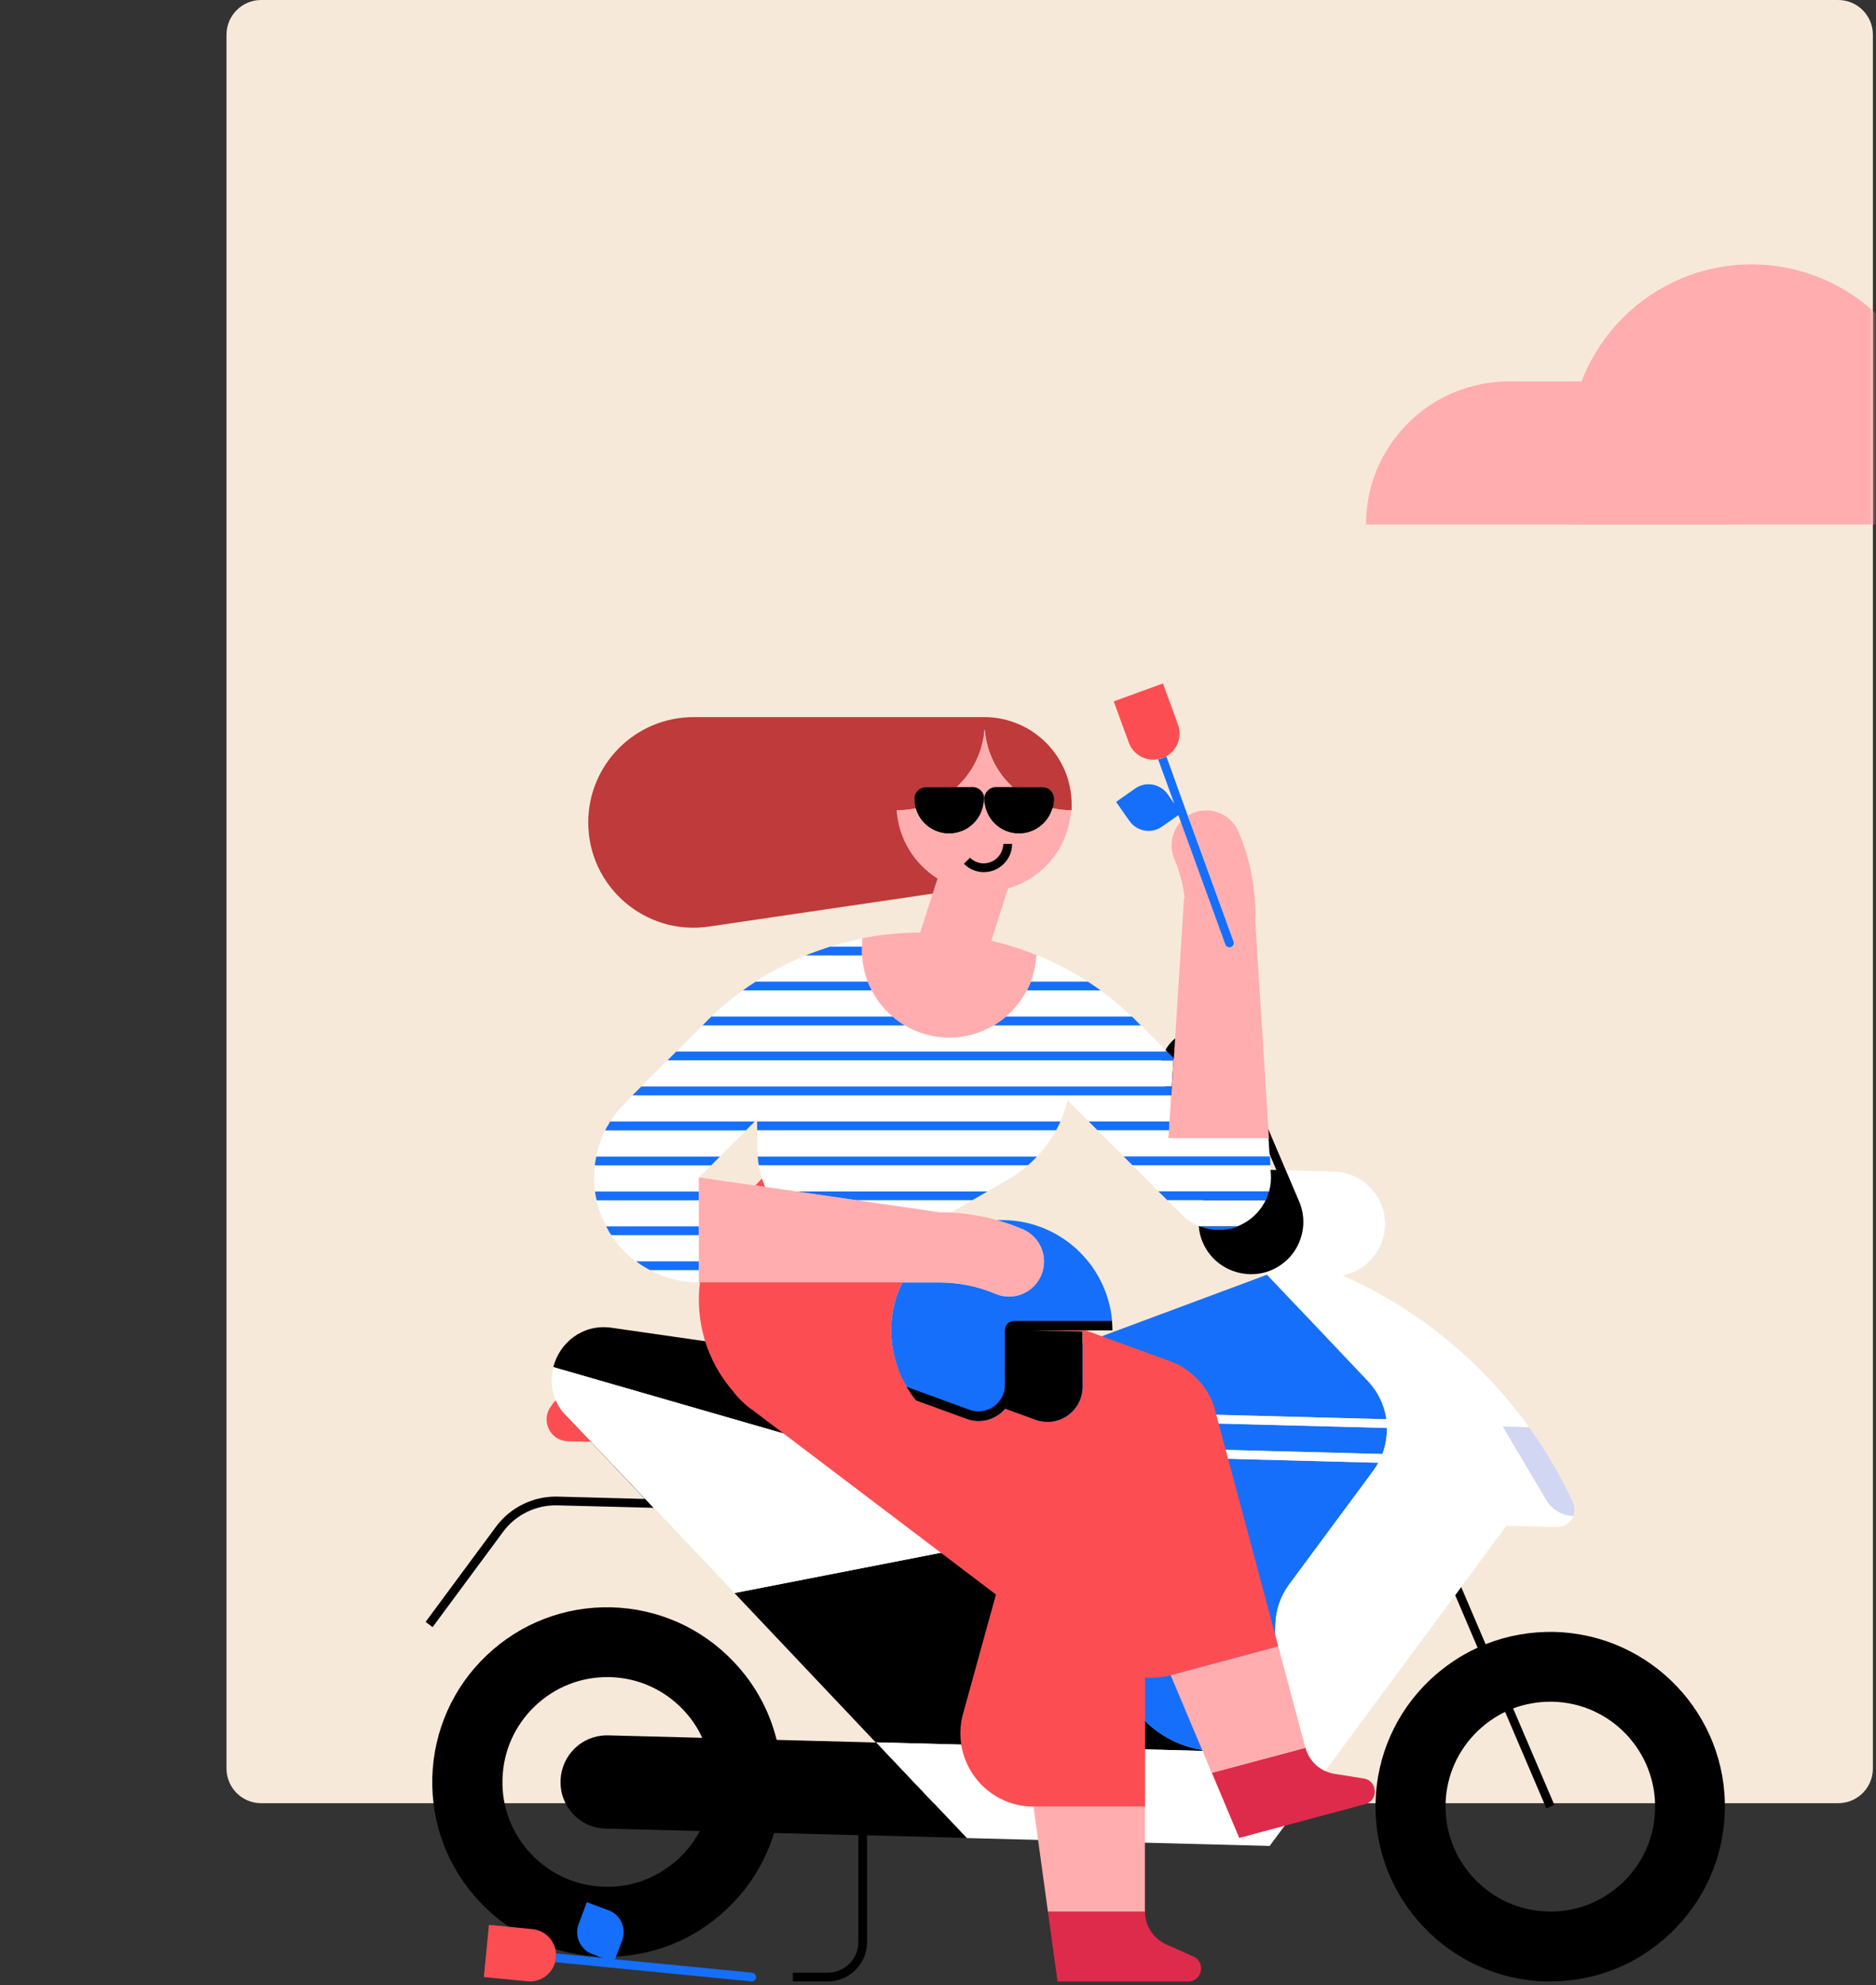 <svg width="433" height="458" viewBox="0 0 433 458" fill="none" xmlns="http://www.w3.org/2000/svg">
<rect x="0" y="0" width="433" height="458" fill="#333333" stroke="none"/>
<path d="M52.28 8C52.28 3.582 55.862 0 60.28 0H424.28C428.699 0 432.28 3.582 432.28 8V408C432.28 412.418 428.699 416 424.28 416H60.28C55.862 416 52.28 412.418 52.28 408V8Z" fill="#F7E9D9"/>
<mask id="mask0" mask-type="alpha" maskUnits="userSpaceOnUse" x="52" y="0" width="381" height="390">
<path d="M52.28 8C52.28 3.582 55.862 0 60.28 0H424.28C428.699 0 432.28 3.582 432.28 8V382C432.28 386.418 428.699 390 424.28 390H60.28C55.862 390 52.28 386.418 52.28 382V8Z" fill="#FFF0C0"/>
</mask>
<g mask="url(#mask0)">
<path d="M315.28 121C315.28 102.775 330.055 88 348.28 88H366.28C384.506 88 399.28 102.775 399.28 121V121H315.28V121Z" fill="#FFADAE"/>
<path d="M362.28 103C362.28 79.804 381.084 61 404.28 61V61C427.476 61 446.28 79.804 446.28 103V121H362.28V103Z" fill="#FFADAE"/>
</g>
<path d="M358.857 376.491C353.312 376.357 347.901 377.331 342.894 379.314L337.248 366.106L335.87 367.988L341.045 380.121C337.046 381.935 333.349 384.456 330.056 387.548C322.225 394.975 317.789 404.99 317.487 415.744C316.915 437.958 334.525 456.543 356.74 457.115C357.109 457.115 357.445 457.115 357.815 457.115C368.2 457.115 378.013 453.216 385.541 446.024C393.372 438.597 397.808 428.582 398.11 417.828C398.715 395.647 381.105 377.096 358.857 376.491ZM374.484 434.362C369.779 438.799 363.663 441.185 357.21 440.983C343.868 440.647 333.316 429.489 333.652 416.147C333.82 409.695 336.508 403.679 341.18 399.243C343.062 397.462 345.145 396.017 347.397 394.941L356.908 417.189L358.756 416.383L349.245 394.135C351.934 393.127 354.824 392.589 357.815 392.589C358.017 392.589 358.252 392.589 358.454 392.589C371.796 392.925 382.348 404.083 382.012 417.425C381.844 423.911 379.156 429.926 374.484 434.362Z" fill="black"/>
<path d="M202.215 401.965L293.592 404.351L280.687 404.015C274.268 403.847 268.185 401.124 263.783 396.487L225.84 356.528L169.515 367.517L202.147 401.998L179.261 401.393C177.614 394.706 174.253 388.522 169.347 383.38C161.92 375.549 151.905 371.113 141.15 370.811C130.396 370.542 120.146 374.474 112.349 381.868C104.552 389.261 100.083 399.31 99.78 410.064C99.511 420.818 103.41 431.068 110.837 438.865C118.264 446.696 128.279 451.132 139.033 451.434C139.403 451.434 139.739 451.434 140.109 451.434C150.493 451.434 160.307 447.536 167.835 440.344C172.976 435.471 176.673 429.455 178.656 422.868L198.115 423.372V448.04C198.115 451.938 194.955 455.098 191.057 455.098H182.991V457.114H191.057C196.064 457.114 200.131 453.047 200.131 448.04V423.406L223.085 424.011L202.215 401.965ZM156.778 428.649C152.073 433.085 145.956 435.471 139.504 435.269C133.051 435.101 127.035 432.413 122.599 427.741C118.163 423.036 115.777 416.92 115.979 410.467C116.147 404.015 118.835 397.999 123.507 393.563C128.044 389.261 133.925 386.909 140.142 386.909C140.344 386.909 140.579 386.909 140.781 386.909C147.233 387.077 153.249 389.765 157.685 394.437C159.534 396.386 161.012 398.57 162.088 400.923L140.344 400.352C140.243 400.352 140.142 400.352 140.075 400.352C134.295 400.352 129.556 404.956 129.388 410.77V410.904C129.22 416.819 133.891 421.726 139.773 421.86L161.516 422.431C160.307 424.717 158.693 426.834 156.778 428.649Z" fill="black"/>
<path d="M294.566 269.923L289.055 269.789L294.566 269.923Z" fill="white"/>
<path d="M130.665 326.618C130.463 326.383 130.261 326.148 130.06 325.913C129.32 325.005 128.715 324.064 128.278 323.056C127.909 323.392 127.573 323.796 127.337 324.232C126.632 325.073 126.195 326.148 126.161 327.324C126.094 330.114 128.278 332.433 131.068 332.5L136.411 332.634L130.665 326.618Z" fill="#FC4E52"/>
<path d="M216.867 347.051L184.066 312.503L216.363 317.14L197.274 314.385L141.183 306.319C134.395 305.344 129.119 309.848 127.707 315.393L196.837 335.322C204.365 337.506 211.254 341.539 216.867 347.051Z" fill="black"/>
<path d="M130.059 325.946C130.26 326.181 130.462 326.416 130.664 326.652L136.411 332.701L148.845 345.808L128.715 345.27C123.102 345.135 117.826 347.723 114.499 352.193L98.233 374.172L99.846 375.382L116.112 353.403C119.036 349.437 123.741 347.152 128.681 347.286L150.862 347.858L169.514 367.484L130.059 325.946Z" fill="black"/>
<path d="M216.867 347.051C211.289 341.539 204.399 337.507 196.837 335.322L127.708 315.393C127.069 317.88 127.204 320.602 128.313 323.089C128.749 324.064 129.321 325.038 130.094 325.946L169.548 367.518L225.84 356.528L216.867 347.051Z" fill="white"/>
<path d="M184.067 312.504L216.867 347.052L225.841 356.529L263.783 396.521C268.185 401.193 274.302 403.881 280.687 404.049L293.592 404.385L294.365 374.744C294.466 371.451 295.542 368.224 297.524 365.569L316.949 339.322C317.386 338.717 317.79 338.112 318.126 337.474L256.389 335.827L256.457 333.811L319.067 335.457C319.806 333.508 320.142 331.458 320.108 329.442L256.591 327.795L256.658 325.778L319.974 327.425C319.504 324.199 318.092 321.141 315.706 318.62L301.02 303.127L292.416 294.087L236.158 315.024C229.84 317.377 223.018 318.116 216.33 317.141L184.067 312.504Z" fill="#156FFB"/>
<path d="M347.699 351.991L359.294 352.294C361.108 352.327 362.587 351.218 363.158 349.706H363.091C360.537 349.639 358.218 348.261 356.941 346.076L346.893 329.105L352.942 329.273C350.119 325.374 347.061 321.677 343.767 318.182C334.424 308.335 323.2 300.27 310.664 294.59C310.395 294.456 310.126 294.355 309.858 294.254C315.335 293.212 319.536 288.474 319.671 282.693C319.839 276.005 314.563 270.46 307.908 270.292L296.852 269.99L299.675 276.61C300.985 279.333 301.254 282.391 300.38 285.315C299.473 288.406 297.389 290.961 294.566 292.507C292.752 293.515 290.769 293.985 288.819 293.985C288.719 293.985 288.584 293.985 288.483 293.985L292.516 294.086L294.533 294.153L292.516 294.086L301.12 303.126L315.806 318.619C318.158 321.106 319.604 324.198 320.074 327.424L256.657 325.744L256.59 327.76L320.108 329.407C320.141 331.457 319.805 333.474 319.066 335.423L256.456 333.81L256.389 335.826L318.158 337.439C317.822 338.078 317.419 338.683 316.982 339.288L297.557 365.535C295.575 368.19 294.499 371.382 294.398 374.709L293.625 404.351L202.248 401.965L223.185 424.045L293.054 425.86L335.903 367.954L337.281 366.072L347.699 351.991Z" fill="white"/>
<path d="M294.499 292.507C297.356 290.961 299.406 288.407 300.313 285.315C301.187 282.391 300.918 279.333 299.607 276.61L296.784 269.99L290.836 256.043L288.853 251.372L285.291 243.037C283.342 238.433 277.998 236.282 273.394 238.265C268.79 240.214 266.639 245.557 268.622 250.162C269.899 253.153 272.587 255.102 275.578 255.572V255.64L288.652 255.976L294.6 269.923L289.055 269.788C287.005 269.721 284.888 270.192 282.972 271.233C277.124 274.426 274.94 281.786 278.099 287.634C280.216 291.566 284.249 293.817 288.416 293.952C288.517 293.952 288.652 293.952 288.752 293.952C290.702 293.985 292.684 293.515 294.499 292.507Z" fill="black"/>
<path d="M346.86 329.105L356.908 346.077C358.219 348.261 360.538 349.639 363.059 349.706H363.126C363.495 348.732 363.495 347.623 363.025 346.547C360.202 340.464 356.808 334.65 352.909 329.273L346.86 329.105Z" fill="#D1D7F3"/>
<path d="M225.336 286.693C225.303 286.693 225.437 286.659 225.505 286.659L225.773 286.592L227.823 285.987L225.168 286.727C225.202 286.727 225.236 286.727 225.269 286.727C225.303 286.727 225.303 286.693 225.336 286.693Z" fill="#FFADAE"/>
<path d="M241.871 441.016L244.089 457.148H264.253H274.201C277.461 457.148 278.402 452.678 275.445 451.367L269.194 448.578C266.203 447.233 264.287 444.276 264.287 441.016H241.871Z" fill="#DE2B4B"/>
<path d="M264.253 416.82H238.544L241.871 441.017H264.253V387.011V416.82Z" fill="#FFADAE"/>
<path d="M270.201 386.472L295.037 379.818L285.66 344.765L280.451 325.34C280.451 325.273 280.418 325.24 280.418 325.172C280.384 325.004 280.317 324.836 280.25 324.635C280.216 324.534 280.182 324.399 280.149 324.299C280.115 324.231 280.115 324.131 280.082 324.063C280.048 323.996 280.048 323.963 280.014 323.895C279.947 323.761 279.914 323.593 279.846 323.458C279.813 323.358 279.779 323.257 279.746 323.19C279.678 323.022 279.611 322.854 279.51 322.685C279.477 322.618 279.443 322.551 279.409 322.517C279.309 322.316 279.208 322.148 279.141 321.946C279.141 321.946 279.141 321.913 279.107 321.913C279.107 321.879 279.073 321.879 279.073 321.845C278.973 321.644 278.838 321.442 278.737 321.24C278.737 321.207 278.704 321.173 278.704 321.173C278.569 320.972 278.468 320.77 278.334 320.568C278.3 320.535 278.3 320.501 278.267 320.501C278.132 320.299 277.998 320.131 277.864 319.93C277.83 319.896 277.796 319.829 277.763 319.795C277.628 319.627 277.527 319.459 277.393 319.291C277.326 319.224 277.292 319.157 277.225 319.09C277.124 318.955 277.023 318.821 276.889 318.686C276.788 318.585 276.721 318.485 276.62 318.417C276.519 318.317 276.452 318.216 276.351 318.149C276.217 318.014 276.116 317.913 275.982 317.779C275.914 317.712 275.847 317.644 275.814 317.611C275.679 317.476 275.511 317.342 275.343 317.208C275.309 317.174 275.276 317.14 275.242 317.107C275.074 316.972 274.906 316.804 274.704 316.67C274.671 316.636 274.637 316.636 274.637 316.603C274.436 316.468 274.268 316.3 274.066 316.166C274.032 316.132 274.032 316.132 273.999 316.098C273.797 315.964 273.629 315.83 273.427 315.695C273.394 315.662 273.36 315.662 273.327 315.628C273.159 315.527 272.957 315.393 272.789 315.292C272.722 315.258 272.688 315.225 272.621 315.191C272.453 315.09 272.285 315.023 272.117 314.922C272.083 314.889 272.016 314.889 271.982 314.855C271.949 314.821 271.881 314.821 271.848 314.788C271.713 314.721 271.579 314.653 271.445 314.586C271.377 314.553 271.344 314.519 271.277 314.519C271.209 314.485 271.142 314.452 271.041 314.418C270.94 314.385 270.84 314.317 270.705 314.284C270.537 314.217 270.369 314.149 270.201 314.082C270.134 314.048 270.1 314.048 270.033 314.015L250.675 306.957H238.577L249.869 307.193V319.963C249.869 325.576 244.29 329.441 239.047 327.559L232.023 325.004C229.94 327.424 226.478 328.567 223.151 327.357L211.456 323.055C210.649 322.081 209.944 321.039 209.271 319.93L209.406 319.963C206.986 315.998 205.642 311.326 205.709 306.352C205.776 302.588 206.717 298.992 208.263 295.8H161.549C160.44 304.706 163.028 313.948 169.313 321.106C169.346 321.14 169.38 321.173 169.38 321.207C169.413 321.24 169.447 321.274 169.481 321.341C169.682 321.61 169.918 321.845 170.119 322.114C170.623 322.685 171.161 323.223 171.732 323.727C171.732 323.727 171.732 323.727 171.766 323.761C172.035 323.996 172.304 324.231 172.572 324.467C172.606 324.5 172.64 324.534 172.707 324.567C172.942 324.769 173.177 324.937 173.413 325.105C173.48 325.139 173.513 325.172 173.581 325.206L174.32 325.777C174.387 325.845 174.454 325.878 174.555 325.945L229.873 367.853L222.277 395.378C219.32 406.132 227.386 416.785 238.577 416.785L244.122 457.114L241.904 440.983L238.577 416.785H264.286V386.976C266.168 387.178 268.185 387.009 270.201 386.472L285.996 424.011L279.678 408.989L270.201 386.472Z" fill="#FC4E52"/>
<path d="M314.765 410.3L308.01 409.225C304.783 408.721 302.162 406.368 301.322 403.209L279.712 408.989L286.031 424.012L315.101 416.215C318.226 415.375 317.991 410.804 314.765 410.3Z" fill="#DE2B4B"/>
<path d="M295.037 379.818L270.202 386.472L279.679 408.989L301.288 403.208L285.661 344.766L295.037 379.818Z" fill="#FFADAE"/>
<path d="M174.287 273.518L176.64 273.854C176.371 273.216 176.136 272.544 175.9 271.872L174.287 273.518Z" fill="#FC4E52"/>
<path d="M174.892 267C174.926 267.369 174.993 267.739 175.027 268.109C174.993 267.739 174.926 267.369 174.892 267Z" fill="white"/>
<path d="M175.16 268.814C175.126 268.646 175.093 268.478 175.059 268.343C175.261 269.587 175.53 270.763 175.899 271.906C176.101 272.578 176.37 273.25 176.639 273.888L174.286 273.552L161.314 271.637L183.595 274.863H227.923L224.428 276.879H197.475L216.766 279.702C217.673 279.702 218.547 279.736 219.421 279.77L232.494 272.208C234.342 271.133 236.023 269.923 237.535 268.579C237.434 268.646 237.333 268.747 237.266 268.814H175.16V268.814Z" fill="white"/>
<path d="M238.543 267.671C238.207 267.974 237.904 268.276 237.568 268.579C237.904 268.276 238.207 267.974 238.543 267.671Z" fill="white"/>
<path d="M244.526 259.27C244.358 259.639 244.156 260.042 243.955 260.412C244.156 260.009 244.358 259.639 244.526 259.27Z" fill="white"/>
<path d="M279.747 283.635C279.679 283.635 279.612 283.602 279.511 283.602C279.612 283.602 279.679 283.635 279.747 283.635Z" fill="white"/>
<path d="M278.571 283.433C278.503 283.433 278.436 283.399 278.369 283.399C278.436 283.399 278.503 283.399 278.571 283.433Z" fill="white"/>
<path d="M237.938 226.47H251.079C247.382 224.084 243.517 222.067 239.518 220.42H239.249C239.115 222.571 238.644 224.588 237.938 226.47Z" fill="white"/>
<path d="M292.584 276.006C292.55 276.107 292.516 276.174 292.482 276.275C292.516 276.174 292.55 276.107 292.584 276.006Z" fill="white"/>
<path d="M292.92 274.931C292.886 274.998 292.886 275.065 292.853 275.133C292.886 275.065 292.92 274.998 292.92 274.931Z" fill="white"/>
<path d="M283.073 283.602C283.006 283.602 282.939 283.635 282.838 283.635C282.905 283.635 282.973 283.602 283.073 283.602Z" fill="white"/>
<path d="M284.787 283.232C284.72 283.266 284.653 283.266 284.585 283.299C284.653 283.266 284.72 283.232 284.787 283.232Z" fill="white"/>
<path d="M280.115 283.668C280.283 283.668 280.452 283.702 280.62 283.702C280.553 283.702 280.485 283.702 280.418 283.702C280.317 283.702 280.216 283.702 280.115 283.668Z" fill="white"/>
<path d="M278.839 283.5C278.94 283.534 279.041 283.534 279.142 283.567C279.075 283.567 279.007 283.534 278.94 283.534C278.906 283.5 278.873 283.5 278.839 283.5Z" fill="white"/>
<path d="M281.964 283.702C282.132 283.702 282.3 283.668 282.469 283.668C282.368 283.668 282.267 283.668 282.166 283.702C282.098 283.702 282.031 283.702 281.964 283.702Z" fill="white"/>
<path d="M283.274 283.567C283.409 283.534 283.544 283.534 283.645 283.5C283.578 283.5 283.51 283.534 283.443 283.534C283.376 283.567 283.308 283.567 283.274 283.567Z" fill="white"/>
<path d="M285.123 283.098C285.123 283.098 285.123 283.131 285.123 283.098C285.258 283.064 285.393 282.997 285.528 282.963C285.46 282.997 285.426 282.997 285.359 283.03C285.292 283.064 285.19 283.098 285.123 283.098Z" fill="white"/>
<path d="M277.999 283.265C277.931 283.231 277.864 283.231 277.797 283.198C277.864 283.231 277.931 283.265 277.999 283.265Z" fill="white"/>
<path d="M283.98 283.433C284.048 283.399 284.149 283.399 284.216 283.366C284.149 283.366 284.081 283.399 284.014 283.399C284.014 283.433 283.98 283.433 283.98 283.433Z" fill="white"/>
<path d="M277.227 283.03C277.159 282.997 277.126 282.997 277.058 282.963C277.193 283.03 277.328 283.064 277.463 283.098C277.463 283.098 277.463 283.098 277.429 283.098C277.395 283.098 277.294 283.064 277.227 283.03Z" fill="white"/>
<path d="M292.685 275.703C292.718 275.636 292.752 275.535 292.752 275.468C292.752 275.535 292.718 275.636 292.685 275.703Z" fill="white"/>
<path d="M236.997 228.486C235.787 230.805 234.141 232.855 232.191 234.535H261.262C258.943 232.317 256.523 230.301 253.969 228.486H236.997Z" fill="white"/>
<path d="M198.988 218.403C199.022 217.765 199.055 217.126 199.156 216.488C196.602 216.992 194.082 217.63 191.561 218.403H198.988Z" fill="white"/>
<path d="M200.298 226.47C199.559 224.588 199.122 222.538 198.988 220.42H185.948C181.949 222.067 178.084 224.084 174.387 226.47H200.298Z" fill="white"/>
<path d="M206.046 234.535C204.063 232.855 202.45 230.805 201.24 228.486H171.464C168.944 230.301 166.49 232.317 164.171 234.535H206.046Z" fill="white"/>
<path d="M269.395 242.6L263.346 236.551H229.403C226.412 238.332 222.883 239.374 219.152 239.374C215.422 239.374 211.893 238.332 208.902 236.551H162.188L156.139 242.6H269.395Z" fill="white"/>
<path d="M161.314 274.864V271.637L164.137 268.814H137.285C137.285 268.714 137.318 268.646 137.318 268.545C137.352 268.243 137.419 267.941 137.453 267.604C137.386 267.907 137.352 268.209 137.318 268.545C137.285 268.747 137.285 268.915 137.251 269.117C137.251 269.285 137.218 269.453 137.218 269.587C137.184 269.789 137.184 269.991 137.184 270.192C137.184 270.327 137.184 270.461 137.15 270.596C137.15 270.932 137.117 271.268 137.117 271.637C137.117 272.041 137.117 272.444 137.15 272.847C137.15 273.049 137.184 273.217 137.184 273.419C137.184 273.62 137.218 273.822 137.218 274.023C137.251 274.259 137.285 274.494 137.318 274.729C137.352 274.897 137.352 275.032 137.386 275.2C137.386 275.099 137.352 274.998 137.352 274.897H161.314V274.864Z" fill="white"/>
<path d="M166.154 266.798L172.203 260.748H139.705C139.806 260.58 139.873 260.412 139.974 260.244C138.73 262.563 137.924 265.016 137.487 267.571C137.52 267.335 137.588 267.066 137.621 266.831H166.154V266.798Z" fill="white"/>
<path d="M161.314 282.929V276.879H137.688C137.655 276.678 137.588 276.51 137.554 276.308C137.52 276.174 137.52 276.039 137.487 275.905C137.52 276.039 137.52 276.174 137.554 276.308C137.621 276.577 137.655 276.812 137.722 277.081C137.756 277.215 137.789 277.35 137.823 277.451C137.89 277.686 137.957 277.955 138.025 278.19C138.058 278.324 138.092 278.459 138.125 278.593C138.193 278.829 138.26 279.03 138.361 279.265C138.428 279.434 138.461 279.568 138.529 279.736C138.596 279.938 138.663 280.139 138.764 280.341C138.831 280.509 138.898 280.677 138.966 280.879C139.033 281.047 139.1 281.215 139.201 281.383C139.302 281.584 139.369 281.786 139.47 281.954C139.537 282.088 139.604 282.257 139.671 282.391C139.772 282.593 139.873 282.828 140.007 283.029C139.974 282.996 139.974 282.962 139.94 282.895H161.314V282.929Z" fill="white"/>
<path d="M140.209 259.808C140.343 259.539 140.511 259.27 140.679 259.001C140.511 259.27 140.377 259.539 140.209 259.808Z" fill="white"/>
<path d="M270.436 250.666L270.839 244.617H154.055L148.005 250.666H270.436Z" fill="white"/>
<path d="M174.22 258.732L174.791 258.161V264.513C174.791 265.353 174.825 266.16 174.926 266.966C174.926 266.899 174.926 266.865 174.926 266.798H239.418C239.216 267 239.015 267.201 238.813 267.403C240.863 265.353 242.543 263.068 243.854 260.648C243.82 260.682 243.82 260.715 243.787 260.749H174.758V258.732H244.761C244.694 258.9 244.627 259.069 244.526 259.237C245.333 257.523 245.971 255.708 246.442 253.893L272.722 280.174C273.966 281.417 275.411 282.325 276.957 282.93H285.56C287.106 282.325 288.551 281.417 289.795 280.174C290.87 279.098 291.71 277.855 292.315 276.511C292.282 276.611 292.215 276.712 292.181 276.813C292.181 276.847 292.147 276.88 292.147 276.88H269.395L267.379 274.864H292.92C293.29 273.553 293.424 272.175 293.324 270.797L293.189 268.815H261.33L259.313 266.798H293.055L289.593 212.019L292.786 262.53H269.631L269.731 260.715H253.23L251.214 258.699H269.866L270.236 252.65H145.99L145.856 252.818C145.587 253.086 145.351 253.355 145.116 253.658C144.814 253.927 144.511 254.229 144.209 254.532C142.898 255.842 141.789 257.254 140.848 258.766H174.22V258.732Z" fill="white"/>
<path d="M216.531 202.709C211.187 199.382 207.524 193.601 207.087 186.947H207.154C208.6 186.947 210.045 186.779 211.389 186.51C211.187 185.804 211.086 185.065 211.086 184.258C211.086 182.78 212.296 181.57 213.775 181.57H220.866C224.529 178.176 226.915 173.471 227.285 168.161C227.655 173.437 230.041 178.176 233.704 181.57H240.627C242.106 181.57 243.316 182.78 243.316 184.258C243.316 185.031 243.215 185.771 243.013 186.477C244.391 186.779 245.836 186.947 247.315 186.947C247.349 186.51 247.349 186.04 247.349 185.603C247.349 174.512 238.375 165.506 227.285 165.438H227.184H194.921H160.071C146.662 165.438 135.773 176.327 135.773 189.736C135.773 204.557 148.947 215.916 163.6 213.765L215.422 206.137L216.531 202.709Z" fill="#BF3A3A"/>
<path d="M229.873 181.57H233.637C229.974 178.176 227.588 173.471 227.218 168.161C226.849 173.437 224.462 178.176 220.799 181.57H224.496C225.975 181.57 227.185 182.78 227.185 184.258C227.185 182.78 228.395 181.57 229.873 181.57Z" fill="#FFADAE"/>
<path d="M224.496 181.57H220.833H213.742C212.263 181.57 211.053 182.78 211.053 184.258C211.053 185.031 211.154 185.771 211.356 186.51C212.33 189.871 215.422 192.324 219.119 192.324C223.589 192.324 227.185 188.728 227.185 184.258C227.185 182.78 225.975 181.57 224.496 181.57Z" fill="black"/>
<path d="M240.627 181.57H233.637H229.873C228.394 181.57 227.185 182.78 227.185 184.258C227.185 188.728 230.781 192.324 235.25 192.324C238.947 192.324 242.039 189.837 243.014 186.476C243.215 185.771 243.316 185.031 243.316 184.258C243.316 182.78 242.106 181.57 240.627 181.57Z" fill="black"/>
<path d="M236.023 283.601C240.123 285.348 242.039 290.053 240.325 294.187C239.014 297.279 236.023 299.127 232.898 299.127C231.856 299.127 230.78 298.926 229.772 298.489C225.672 296.741 221.303 295.867 216.766 295.867H208.264C206.684 299.06 205.777 302.656 205.709 306.42C205.642 311.394 206.987 316.065 209.406 320.031L223.79 325.274C225.672 325.946 227.689 325.677 229.335 324.534C230.982 323.392 231.923 321.577 231.923 319.594V306.823C231.923 305.714 232.83 304.807 233.939 304.807H256.691C255.549 291.532 244.29 281.147 230.646 281.484C230.377 281.484 230.142 281.517 229.873 281.517C231.957 282.021 234.007 282.727 236.023 283.601Z" fill="#156FFB"/>
<path d="M233.94 304.773C232.831 304.773 231.923 305.681 231.923 306.79V319.56C231.923 321.577 230.982 323.358 229.335 324.501C227.689 325.643 225.672 325.912 223.79 325.24L209.406 319.997L209.272 319.964C209.911 321.073 210.65 322.115 211.456 323.089L223.118 327.324C226.445 328.534 229.94 327.425 231.99 324.971L239.014 327.525C244.291 329.441 249.836 325.543 249.836 319.93V307.159L238.544 306.924H250.642H256.759C256.759 306.185 256.725 305.445 256.658 304.74H233.94V304.773Z" fill="black"/>
<path d="M149.989 293.011C150.594 293.347 151.232 293.649 151.871 293.918C153.316 294.523 154.828 294.994 156.408 295.33C157.987 295.666 159.634 295.834 161.314 295.834V293.011H149.989Z" fill="white"/>
<path d="M137.521 275.939C137.488 275.67 137.42 275.435 137.387 275.166C137.42 275.435 137.454 275.67 137.521 275.939Z" fill="white"/>
<path d="M161.315 290.995V284.946H141.117C141.016 284.777 140.882 284.609 140.781 284.441C140.915 284.677 141.05 284.878 141.218 285.114C141.285 285.214 141.386 285.349 141.453 285.45C141.587 285.651 141.755 285.887 141.89 286.088C141.991 286.223 142.091 286.323 142.159 286.458C142.293 286.659 142.461 286.828 142.596 287.029C142.73 287.197 142.864 287.332 142.999 287.5C143.133 287.634 143.234 287.802 143.369 287.937C143.637 288.239 143.906 288.508 144.209 288.81C145.318 289.919 146.494 290.894 147.805 291.768C147.469 291.533 147.166 291.297 146.83 291.062H161.315V290.995Z" fill="white"/>
<path d="M140.579 284.105C140.444 283.903 140.31 283.668 140.209 283.433C140.142 283.298 140.075 283.197 140.007 283.063C140.075 283.197 140.142 283.298 140.209 283.433C140.31 283.668 140.444 283.87 140.579 284.105C140.646 284.206 140.713 284.34 140.78 284.441C140.713 284.306 140.646 284.206 140.579 284.105Z" fill="white"/>
<path d="M289.66 212.355L289.626 212.052L289.66 212.355Z" fill="#156FFB"/>
<path d="M290.03 218.403L290.164 220.42L290.03 218.403Z" fill="#156FFB"/>
<path d="M239.519 220.42C239.417 220.386 239.35 220.353 239.249 220.319C239.249 220.353 239.249 220.386 239.249 220.42H239.519Z" fill="#156FFB"/>
<path d="M198.988 220.42C198.954 220.016 198.954 219.613 198.954 219.21C198.954 218.941 198.954 218.672 198.988 218.403H191.561C189.679 219.008 187.797 219.68 185.948 220.42H198.988Z" fill="#156FFB"/>
<path d="M290.568 226.469L290.669 228.486L290.568 226.469Z" fill="#156FFB"/>
<path d="M237.938 226.469C237.669 227.175 237.367 227.847 237.031 228.486H254.036C253.061 227.78 252.087 227.108 251.079 226.469H237.938Z" fill="#156FFB"/>
<path d="M201.24 228.486C200.904 227.847 200.601 227.175 200.332 226.469H174.421C173.413 227.108 172.438 227.78 171.464 228.486H201.24Z" fill="#156FFB"/>
<path d="M291.072 234.534L291.206 236.551L291.072 234.534Z" fill="#156FFB"/>
<path d="M208.869 236.551C207.86 235.946 206.919 235.274 206.046 234.534H164.171C163.734 234.937 163.331 235.341 162.928 235.778L162.155 236.551H208.869Z" fill="#156FFB"/>
<path d="M232.191 234.534C231.317 235.274 230.376 235.946 229.368 236.551H263.311L262.538 235.778C262.135 235.374 261.698 234.937 261.295 234.534H232.191Z" fill="#156FFB"/>
<path d="M291.576 242.601L291.71 244.617L291.576 242.601Z" fill="#156FFB"/>
<path d="M270.839 244.617L270.873 244.079L269.394 242.601H156.071L154.055 244.617H270.839Z" fill="#156FFB"/>
<path d="M292.08 250.667L292.214 252.683L292.08 250.667Z" fill="#156FFB"/>
<path d="M270.302 252.683L270.437 250.667H148.006L145.99 252.683H270.302Z" fill="#156FFB"/>
<path d="M292.584 258.731L292.719 260.748L292.584 258.731Z" fill="#156FFB"/>
<path d="M174.757 258.731V260.748H243.752C243.786 260.714 243.786 260.681 243.819 260.647C243.853 260.546 243.92 260.479 243.954 260.378C244.156 260.009 244.357 259.605 244.525 259.236C244.592 259.068 244.66 258.899 244.76 258.731H174.757V258.731Z" fill="#156FFB"/>
<path d="M251.281 258.731L253.298 260.748H269.799L269.933 258.731H251.281Z" fill="#156FFB"/>
<path d="M172.203 260.748L174.219 258.731H140.848C140.78 258.832 140.747 258.899 140.68 259C140.512 259.269 140.377 259.538 140.209 259.807C140.108 259.975 140.041 260.109 139.94 260.277C139.839 260.445 139.772 260.613 139.671 260.781H172.203V260.748Z" fill="#156FFB"/>
<path d="M174.892 266.798C174.892 266.865 174.892 266.899 174.892 266.966V267C174.926 267.369 174.993 267.739 175.027 268.109C175.027 268.176 175.06 268.277 175.06 268.344C175.094 268.512 175.127 268.68 175.161 268.814H237.267C237.368 268.747 237.469 268.646 237.536 268.579C237.872 268.277 238.208 267.974 238.51 267.672C238.578 267.604 238.678 267.504 238.746 267.436C238.947 267.235 239.149 267.033 239.351 266.831H174.892V266.798Z" fill="#156FFB"/>
<path d="M137.319 268.579C137.319 268.679 137.286 268.747 137.286 268.847H164.138L166.154 266.831H137.622C137.555 267.066 137.521 267.335 137.487 267.57C137.487 267.604 137.487 267.604 137.487 267.638C137.42 267.94 137.353 268.243 137.319 268.579Z" fill="#156FFB"/>
<path d="M259.346 266.798L261.363 268.814H293.222L293.121 266.798H259.346Z" fill="#156FFB"/>
<path d="M224.428 276.88L227.923 274.864H183.596L197.442 276.88H224.428Z" fill="#156FFB"/>
<path d="M269.429 276.88H292.181C292.181 276.846 292.214 276.813 292.214 276.813C292.248 276.712 292.315 276.611 292.349 276.51C292.383 276.41 292.416 276.342 292.45 276.242C292.483 276.141 292.517 276.074 292.551 275.973C292.584 275.872 292.618 275.771 292.651 275.67C292.685 275.603 292.719 275.502 292.719 275.435C292.752 275.334 292.786 275.233 292.819 275.099C292.853 275.032 292.853 274.965 292.887 274.897C292.887 274.864 292.887 274.864 292.887 274.83H267.345L269.429 276.88Z" fill="#156FFB"/>
<path d="M137.588 276.342C137.621 276.544 137.655 276.712 137.722 276.913H161.314V274.897H137.353C137.353 274.998 137.386 275.099 137.386 275.199C137.42 275.468 137.453 275.704 137.521 275.972C137.521 276.073 137.554 276.208 137.588 276.342Z" fill="#156FFB"/>
<path d="M276.99 282.929C277.024 282.929 277.057 282.963 277.057 282.963C277.125 282.996 277.158 282.996 277.225 283.03C277.293 283.064 277.394 283.097 277.461 283.097C277.461 283.097 277.461 283.097 277.494 283.097C277.595 283.131 277.696 283.164 277.797 283.198C277.864 283.232 277.931 283.232 277.998 283.265C278.133 283.299 278.234 283.333 278.368 283.366C278.435 283.366 278.503 283.4 278.57 283.4C278.671 283.433 278.771 283.433 278.872 283.467C278.906 283.467 278.939 283.467 278.973 283.501C279.04 283.501 279.107 283.534 279.175 283.534C279.309 283.568 279.444 283.568 279.544 283.601C279.612 283.601 279.679 283.635 279.78 283.635C279.914 283.635 280.015 283.669 280.149 283.669C280.25 283.669 280.351 283.669 280.452 283.702C280.519 283.702 280.586 283.702 280.653 283.702C280.687 283.702 280.721 283.702 280.754 283.702C280.956 283.702 281.158 283.702 281.359 283.702C281.561 283.702 281.762 283.702 281.964 283.702C281.998 283.702 282.031 283.702 282.065 283.702C282.132 283.702 282.199 283.702 282.267 283.702C282.367 283.702 282.468 283.702 282.569 283.669C282.703 283.669 282.804 283.635 282.939 283.635C283.006 283.635 283.073 283.601 283.174 283.601C283.241 283.601 283.308 283.568 283.376 283.568C283.443 283.568 283.51 283.534 283.544 283.534C283.611 283.534 283.678 283.501 283.745 283.501C283.846 283.467 283.981 283.467 284.081 283.433H284.115C284.182 283.433 284.249 283.4 284.317 283.4C284.451 283.366 284.552 283.332 284.686 283.299C284.753 283.265 284.821 283.265 284.888 283.232C284.989 283.198 285.09 283.164 285.19 283.131C285.19 283.131 285.19 283.131 285.224 283.131C285.291 283.097 285.392 283.064 285.459 283.064C285.526 283.03 285.56 283.03 285.627 282.996C285.661 282.996 285.694 282.963 285.694 282.963H276.99V282.929Z" fill="#156FFB"/>
<path d="M141.116 284.946H161.314V282.929H139.906C139.94 282.963 139.94 282.996 139.973 283.064C140.041 283.198 140.108 283.299 140.175 283.433C140.31 283.669 140.41 283.87 140.545 284.105C140.612 284.206 140.679 284.341 140.746 284.442C140.881 284.61 141.015 284.778 141.116 284.946Z" fill="#156FFB"/>
<path d="M161.314 290.994H146.83C147.132 291.229 147.468 291.465 147.804 291.7C148.51 292.17 149.249 292.607 150.022 293.011H161.314V290.994Z" fill="#156FFB"/>
<path d="M198.988 218.404C198.988 218.672 198.955 218.941 198.955 219.21C198.955 219.613 198.955 220.017 198.988 220.42C199.123 222.537 199.56 224.587 200.299 226.469C200.568 227.175 200.87 227.847 201.206 228.486C202.416 230.805 204.063 232.855 206.012 234.535C206.886 235.274 207.827 235.946 208.835 236.551C211.826 238.333 215.355 239.374 219.085 239.374C222.816 239.374 226.344 238.333 229.335 236.551C230.344 235.946 231.285 235.274 232.158 234.535C234.141 232.855 235.754 230.805 236.964 228.486C237.3 227.847 237.603 227.175 237.872 226.469C238.611 224.587 239.048 222.537 239.182 220.42C239.182 220.386 239.182 220.353 239.182 220.319C235.788 218.941 232.326 217.866 228.798 217.026L232.663 204.961C240.695 202.675 246.643 195.551 247.214 186.914C245.736 186.914 244.291 186.746 242.913 186.443C241.938 189.804 238.846 192.291 235.149 192.291C230.68 192.291 227.084 188.695 227.084 184.225C227.084 188.695 223.488 192.291 219.018 192.291C215.355 192.291 212.229 189.837 211.255 186.477C209.877 186.779 208.465 186.914 207.02 186.914H206.953C207.39 193.568 211.053 199.348 216.397 202.675L215.288 206.103L212.397 215.144C207.928 215.144 203.424 215.581 199.022 216.454C199.055 217.126 198.988 217.765 198.988 218.404Z" fill="#FFADAE"/>
<path d="M230.21 197.869C229.369 198.71 228.227 199.18 227.051 199.18C225.874 199.18 224.732 198.71 223.891 197.869L222.48 199.281C223.723 200.524 225.337 201.197 227.084 201.197C228.832 201.197 230.445 200.524 231.688 199.281C232.932 198.037 233.604 196.424 233.604 194.677H231.587C231.52 195.887 231.05 197.029 230.21 197.869Z" fill="black"/>
<path d="M208.263 295.835H216.766C221.269 295.835 225.638 296.709 229.772 298.456C230.813 298.893 231.855 299.095 232.897 299.095C236.056 299.095 239.014 297.246 240.324 294.154C242.072 290.054 240.156 285.316 236.023 283.568C234.006 282.728 231.956 281.989 229.839 281.417C226.445 280.476 222.949 279.905 219.387 279.737C218.513 279.703 217.606 279.67 216.732 279.67L197.408 276.847L183.562 274.83L161.314 271.638V274.864V276.88V282.93V284.946V290.995V293.012V295.835H161.583H208.263Z" fill="#FFADAE"/>
<path d="M270.84 244.616L270.47 250.666L270.336 252.682L269.966 258.731L269.832 260.748L269.731 262.563H292.886L289.694 212.051C289.727 211.749 289.761 211.446 289.761 211.144C289.761 204.456 288.45 197.97 285.862 191.887C284.115 187.787 279.41 185.871 275.276 187.585C274.906 187.753 274.537 187.921 274.201 188.156L275.713 192.29L284.787 217.227C284.989 217.764 284.72 218.336 284.182 218.504C284.081 218.537 283.947 218.571 283.846 218.571C283.443 218.571 283.039 218.302 282.905 217.899L273.26 191.383L272.588 189.501C270.47 191.752 269.765 195.147 271.042 198.171C272.251 201.028 273.058 204.053 273.428 207.144H273.293L270.941 244.112L270.84 244.616Z" fill="#FFADAE"/>
<path d="M273.192 191.383L282.838 217.899C282.972 218.302 283.375 218.571 283.779 218.571C283.879 218.571 284.014 218.537 284.115 218.504C284.652 218.302 284.921 217.731 284.72 217.227L275.646 192.29L274.133 188.157L269.193 174.479C268.891 174.647 268.588 174.781 268.286 174.915C267.95 175.05 267.647 175.117 267.311 175.184L271.041 185.401L269.496 183.216C267.782 180.797 264.454 180.192 262.001 181.906L257.599 184.998L260.69 189.4C262.404 191.82 265.732 192.425 268.185 190.711L271.982 188.056L272.52 189.535L273.192 191.383Z" fill="#156FFB"/>
<path d="M269.194 174.479C271.714 173.034 272.924 169.975 271.882 167.153L268.421 157.675L257.062 161.809L260.523 171.286C261.531 174.109 264.455 175.689 267.312 175.151C267.648 175.084 267.95 175.017 268.286 174.882C268.589 174.815 268.891 174.647 269.194 174.479Z" fill="#FC4E52"/>
<path d="M173.581 455.098L147.166 452.511L141.957 452.006L143.603 447.638C144.645 444.848 143.234 441.756 140.478 440.715L135.437 438.833L133.555 443.874C132.513 446.663 133.925 449.755 136.68 450.797L139.201 451.738L128.379 450.662C128.413 450.998 128.413 451.334 128.379 451.67C128.346 452.006 128.279 452.343 128.178 452.679L145.317 454.359L173.413 457.115C173.447 457.115 173.48 457.115 173.514 457.115C174.018 457.115 174.455 456.711 174.522 456.207C174.522 455.67 174.119 455.166 173.581 455.098Z" fill="#156FFB"/>
<path d="M128.346 450.662C128.144 447.772 125.893 445.352 122.902 445.05L112.853 444.075L111.677 456.107L121.725 457.081C124.716 457.384 127.405 455.434 128.144 452.645C128.245 452.309 128.312 452.006 128.346 451.637C128.346 451.334 128.346 450.998 128.346 450.662Z" fill="#FC4E52"/>
</svg>
